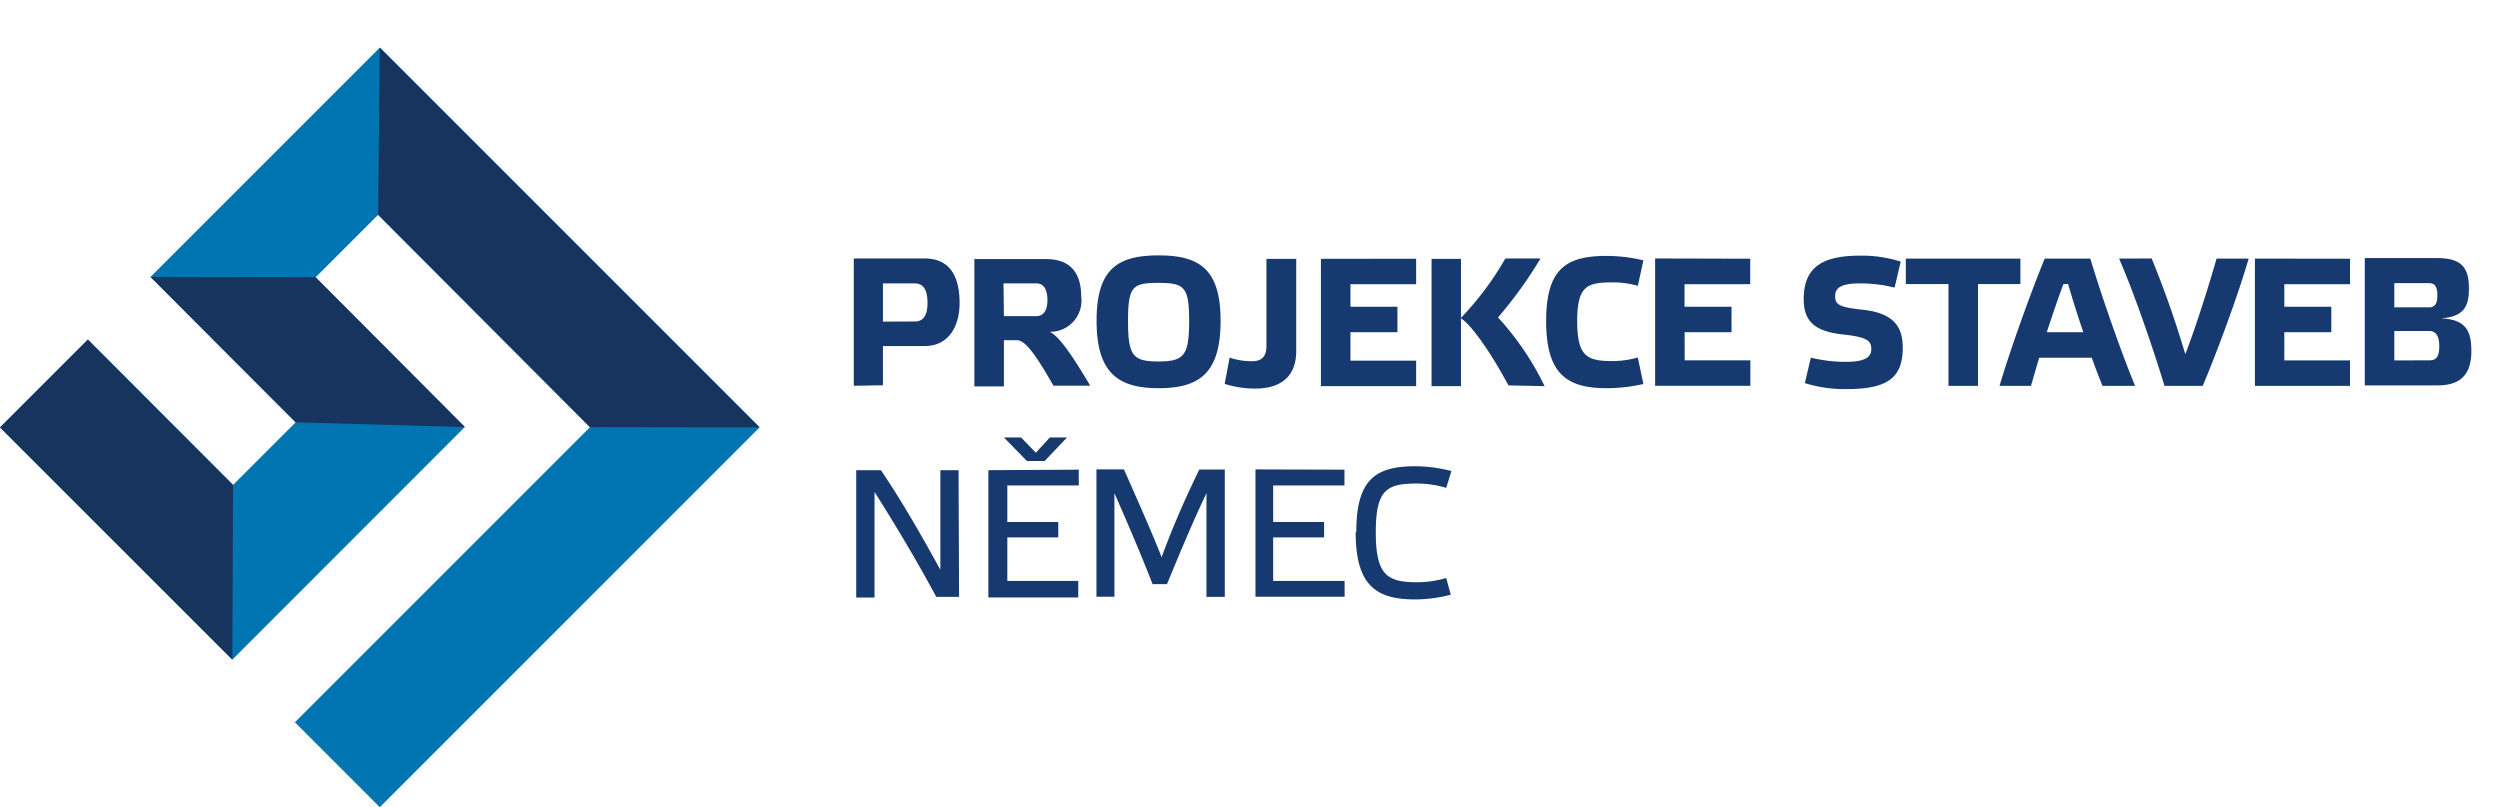<svg xmlns="http://www.w3.org/2000/svg" viewBox="0 0 196.36 63.4"><defs><style>.cls-1{fill:#0075b2;}.cls-1,.cls-2{fill-rule:evenodd;}.cls-2{fill:#16345e;}.cls-3{fill:#163970;}.cls-4{fill:none;}</style></defs><title>logo_1</title><g id="Vrstva_2" data-name="Vrstva 2"><g id="Vrstva_1-2" data-name="Vrstva 1"><polygon class="cls-1" points="29.83 63.4 59.66 33.57 29.83 3.74 11.82 21.75 23.22 33.17 18.3 38.09 6.91 26.66 0 33.57 18.25 51.81 36.51 33.54 24.79 21.78 29.7 16.87 46.34 33.55 41.42 38.47 23.16 56.73 29.83 63.4"/><polygon class="cls-2" points="18.25 51.81 18.3 38.09 6.89 26.68 0 33.57 18.25 51.81"/><polygon class="cls-2" points="23.22 33.17 36.51 33.54 24.79 21.78 11.82 21.75 23.22 33.17"/><polygon class="cls-2" points="59.66 33.57 46.34 33.55 29.7 16.87 29.83 3.74 59.66 33.57"/><path class="cls-3" d="M106.48,41.79c0,4.07,1.49,5.29,4.64,5.29a11.07,11.07,0,0,0,2.83-.37l-.36-1.31a8.13,8.13,0,0,1-2.3.33c-2.35,0-3.23-.57-3.23-3.93s.88-3.82,3.23-3.82a7.78,7.78,0,0,1,2.3.34L114,37a11.45,11.45,0,0,0-2.83-.38c-3.15,0-4.64,1.06-4.64,5.15m-7.92-4.9v10h7V45.63H100V42.21h4V41h-4V38.13h5.6V36.89Zm-7.33,7c-.9-2.29-2-4.73-3-7H86.12v10h1.41V38.74c1,2.25,2.11,4.86,3,7.14h1.13c.93-2.26,2-4.84,3.1-7.14v8.14h1.44v-10h-2c-1.08,2.2-2.15,4.64-3,7m-11-9.52H78.85l1.81,1.85h1.39l1.76-1.85H82.46l-1.1,1.2Zm-2.57,2.57v10h7.06V45.63H79.12V42.21h4V41h-4V38.13h5.61V36.89Zm-2.34,0H73.86v7.82c-1.45-2.63-3-5.36-4.67-7.82H67.25v10h1.44V38.64c1.73,2.73,3.39,5.53,4.85,8.24h1.79ZM191.78,25c1.8-.14,2.14-1,2.14-2.34,0-1.56-.5-2.39-2.5-2.39h-5.68v10h5.72c1.63,0,2.65-.69,2.65-2.69,0-1.57-.42-2.48-2.33-2.57m-3.72-2.77h2.73c.44,0,.65.26.65.95s-.21.95-.65.95h-2.73Zm0,6.07V26h2.74c.52,0,.79.38.79,1.19s-.24,1.11-.73,1.11Zm-10.95-8v10h7.47v-2h-5.16V26.09h3.69v-2h-3.69V22.32h5.16v-2Zm-10.67,0c1.15,2.62,2.63,6.91,3.57,10h3c1.18-2.79,2.79-7.18,3.61-10H174.1c-.6,2.09-1.64,5.42-2.46,7.51A78,78,0,0,0,169,20.3Zm-4,2c.3,1.06.73,2.42,1.19,3.78h-2.87c.46-1.39.92-2.74,1.31-3.78Zm2.7,8h2.56c-1.08-2.61-2.57-6.86-3.52-10h-3.58c-1.15,2.81-2.72,7.2-3.55,10h2.47c.18-.61.39-1.37.65-2.21h4.13c.3.85.6,1.62.84,2.21m-9.78,0v-8h3.33v-2h-9v2h3.35v8Zm-6.07-9.76a10.06,10.06,0,0,0-3.2-.47c-3,0-4.42.94-4.42,3.42,0,1.85,1,2.55,3.15,2.78,1.88.2,2.16.51,2.16,1.14s-.48,1-2,1a11.46,11.46,0,0,1-2.75-.33l-.47,2a10.39,10.39,0,0,0,3.25.47c3.12,0,4.44-.79,4.44-3.25,0-1.91-1-2.78-3.31-3-1.74-.19-2-.42-2-1.05s.43-1,1.92-1a11.06,11.06,0,0,1,2.75.33ZM130,20.3v10h7.48v-2h-5.16V26.09H136v-2h-3.69V22.32h5.16v-2Zm-8.56,4.9c0,4.07,1.52,5.29,4.74,5.29a13.12,13.12,0,0,0,2.9-.33l-.44-2.08a7.43,7.43,0,0,1-2,.28c-2,0-2.76-.38-2.76-3.13s.75-3.05,2.76-3.05a7.05,7.05,0,0,1,2,.27l.44-2a12.45,12.45,0,0,0-2.9-.35c-3.22,0-4.74,1.06-4.74,5.14m-.12,5.09a22.53,22.53,0,0,0-3.66-5.4A33.12,33.12,0,0,0,121,20.3h-2.76A24.07,24.07,0,0,1,114.72,25c.53.23,2,2,3.76,5.27Zm-6.57-10h-2.31v10h2.31Zm-11,0v10h7.48v-2h-5.16V26.09h3.69v-2h-3.69V22.32h5.16v-2Zm-1.94,0H99.47v6.87c0,.86-.43,1.17-1.12,1.17a5.43,5.43,0,0,1-1.77-.28l-.39,2.06a7.76,7.76,0,0,0,2.43.37c1.58,0,3.19-.63,3.19-2.95ZM91,28.39c-2,0-2.4-.41-2.4-3.17s.37-3,2.4-3,2.4.31,2.4,3S93,28.39,91,28.39m0-8.33c-3.22,0-4.87,1.07-4.87,5.13s1.65,5.3,4.87,5.3,4.87-1.19,4.87-5.3S94.15,20.06,91,20.06m-8.58,6a2.45,2.45,0,0,0,2.5-2.79c0-1.64-.69-2.92-2.75-2.92H76.53v10h2.32V26.72h1c.62,0,1.34.85,2.89,3.57h2.89c-1.87-3.14-2.62-4-3.29-4.28m-3.52-3.75h2.6c.52,0,.85.42.85,1.32s-.38,1.25-.88,1.25H78.85Zm-9.47,8V27.18h3.29c1.87,0,2.73-1.56,2.73-3.37,0-2-.69-3.51-2.75-3.51H67.06v10Zm0-5v-3h2.5c.63,0,1,.44,1,1.53s-.4,1.46-1,1.46Z"/><rect class="cls-4" width="196.36" height="63.4"/></g></g></svg>